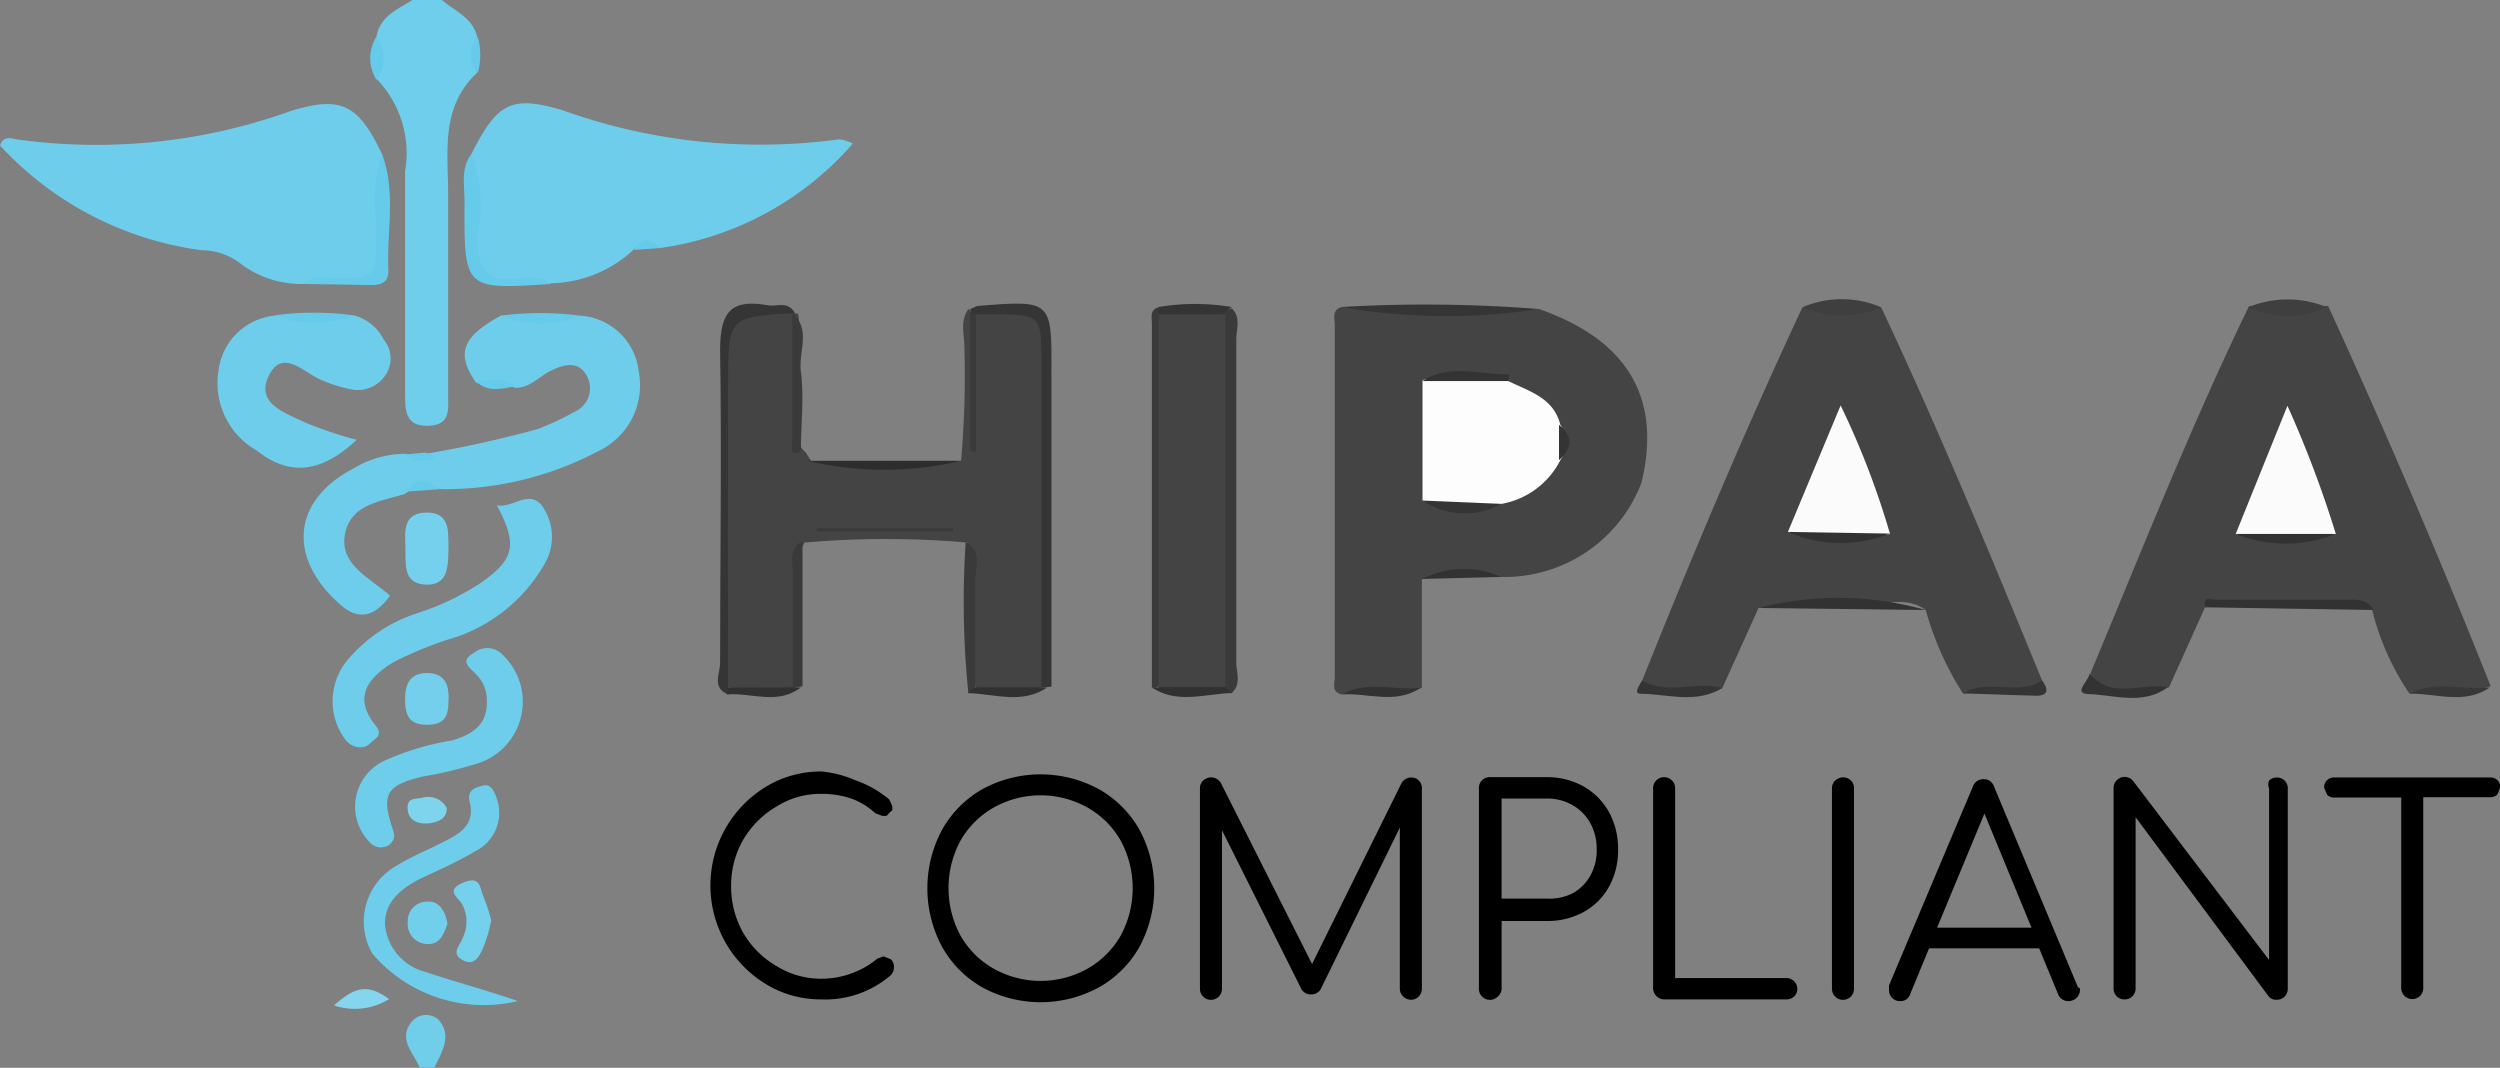 <svg xmlns="http://www.w3.org/2000/svg" viewBox="0 0 74.92 32"><rect x="0" y="0" width="74.92" height="32" fill="#808080" stroke="none"/><defs><style>.cls-1{fill:#6eceeb;}.cls-2{fill:#70ceeb;}.cls-3{fill:#444;}.cls-4{fill:#6dcdeb;}.cls-5{fill:#3a3a3a;}.cls-6{fill:#353535;}.cls-7{fill:#74d0ec;}.cls-8{fill:#66cbea;}.cls-9{fill:#74cfec;}.cls-10{fill:#75d0ec;}.cls-11{fill:#72cfec;}.cls-12{fill:#323232;}.cls-13{fill:#3f3f3f;}.cls-14{fill:#2d2d2d;}.cls-15{fill:#7ed3ed;}.cls-16{fill:#86d5ee;}.cls-17{fill:#333;}.cls-18{fill:#343434;}.cls-19{fill:#313131;}.cls-20{fill:#383838;}.cls-21{fill:#fbfbfb;}.cls-22{fill:#fdfdfd;}</style></defs><title>Asset 7</title><g id="Layer_2" data-name="Layer 2"><g id="Layer_1-2" data-name="Layer 1"><path class="cls-1" d="M11.28,1.1c.11-.62.64-.82,1.08-1.1h.88c.39.33.93.53,1.06,1.11a1.44,1.44,0,0,0,0,1.07c-1.13,1.05-.86,2.43-.87,3.74,0,2,0,3.95,0,5.92,0,.43.08.9-.6.92s-.69-.46-.69-.95c0-2.23,0-4.46,0-6.68a3.2,3.2,0,0,0-.84-2.75A9.5,9.5,0,0,0,11.28,1.1Z"/><path class="cls-2" d="M12.58,32c-.18-.44-.66-.85-.25-1.37a.56.56,0,0,1,.79-.09c.46.48.11,1-.1,1.45Z"/><path class="cls-3" d="M52.7,18.22l-1.09,2.41c-.81,0-1.65.42-2.4-.23,1.51-3.77,3.08-7.5,4.8-11.18.79,0,1.58,0,2.37,0,1.73,3.68,3.28,7.43,4.82,11.18-.28.52-.77.26-1.18.31a5,5,0,0,0-1.19.08,9.29,9.29,0,0,1-1.12-2.51c-.54-.4-1.16-.18-1.73-.17A12.63,12.63,0,0,0,52.7,18.22Z"/><path class="cls-3" d="M72.21,20.79a7.76,7.76,0,0,1-1.12-2.51c-.38-.41-.87-.2-1.3-.19a18.82,18.82,0,0,0-3.71.11L65,20.6a6.6,6.6,0,0,1-1.81.1c-.39,0-.48-.23-.54-.53,1.54-3.68,3-7.39,4.75-11,.79,0,1.58,0,2.37,0q2.58,5.63,4.87,11.39C73.83,20.89,73,20.54,72.21,20.79Z"/><path class="cls-3" d="M40.21,20.81c-.32-.07-.21-.33-.21-.52Q40,15,40,9.74c0-.19-.1-.45.21-.54a39.89,39.89,0,0,0,5.91.06c2.69.94,3.68,2.7,3.07,5.21A4.39,4.39,0,0,1,45,17.29a5.07,5.07,0,0,0-2.39.07q0,1.63,0,3.25C41.8,20.88,41,20.54,40.21,20.81Z"/><path class="cls-3" d="M28.8,13.81a28.6,28.6,0,0,0,.1-3.42c0-.38-.14-.78.13-1.14a.54.54,0,0,1,.1.36q0,1.86,0,3.73c0-1,0-2,0-3,0-.34-.16-.73.2-1,2,0,2,0,2,1.92,0,3.1,0,6.2,0,9.31a4.16,4.16,0,0,1-2.05.1c-.44-.9-.11-1.87-.21-2.79a6.08,6.08,0,0,0-.08-1.62,28,28,0,0,0-4.88,0c-.4.69-.12,1.44-.18,2.16a14.65,14.65,0,0,1-.09,2.23,4,4,0,0,1-2.06-.06c-.09-3.5,0-7,0-10.49,0-.54.13-.83.73-.77a8.39,8.39,0,0,1,1.41.07v0c.14,1.08,0,2.17.07,3.25,0,.3-.17.65.15.9l.18.28A18.56,18.56,0,0,0,28.8,13.81Z"/><path class="cls-4" d="M9.09,8.51a3,3,0,0,1-1.92-.64A1.91,1.91,0,0,0,6.05,7.5,10,10,0,0,1,0,4.36c.1-.29.32-.22.46-.19a17.22,17.22,0,0,0,8.27-.85c1.5-.45,2-.2,2.72,1.3.05,1,0,2,0,2.94,0,.64-.21.93-.89.89A4,4,0,0,0,9.09,8.51Z"/><path class="cls-4" d="M14.13,4.61c.77-1.53,1.19-1.76,2.72-1.31a17.53,17.53,0,0,0,8.26.88c.09,0,.19,0,.45.12a9.37,9.37,0,0,1-5.76,3.13c-.28-.07-.57-.24-.82.06a3.74,3.74,0,0,1-2.47,1A4.28,4.28,0,0,0,15,8.45c-.69,0-.89-.27-.88-.9C14.13,6.57,14.13,5.59,14.13,4.61Z"/><path class="cls-4" d="M17.39,9.46a1.88,1.88,0,0,1,1.75,1.67,2.18,2.18,0,0,1-1.19,2.38,9.87,9.87,0,0,1-4.72,1.15c-.35-.1-.7-.21-1,.07l-.09.07c-.71.23-1.62.29-1.8,1.2s.73,1.31,1.35,1.85c-.48.67-1,.77-1.59.18-1.5-1.39-1.3-3.07.51-4a3,3,0,0,1,1.56-.43c.18.14.4.08.6.09a.44.44,0,0,0,.29,0,.23.23,0,0,1-.3-.09,33.94,33.94,0,0,0,3.38-.75,9,9,0,0,0,1.08-.51.77.77,0,0,0,.34-1.12c-.25-.41-.68-.3-1.07-.1s-.62.52-1.07.5c-.37-.19-.79,0-1.16-.16-.6-.87-.41-1.37.75-2A7.41,7.41,0,0,0,17.39,9.46Z"/><path class="cls-4" d="M10.6,9.45a1.39,1.39,0,0,1,.9.73.88.88,0,0,1,.09,1,1,1,0,0,1-1,.5,4.23,4.23,0,0,1-1-.31c-.52-.24-1.14-.93-1.54-.1s.52,1.11,1.09,1.39a12,12,0,0,0,1.55.52c-.95.89-1.92,1.18-3,.32a2.32,2.32,0,0,1-1.14-2.4A1.88,1.88,0,0,1,8.22,9.46,7.57,7.57,0,0,0,10.6,9.45Z"/><path class="cls-4" d="M14.89,15.14c.47.1.94-.47,1.34,0a1.6,1.6,0,0,1,.09,1.76,4.86,4.86,0,0,1-2.94,2.28,11.57,11.57,0,0,0-1.6.67c-.69.43-1.23,1-.54,1.87.27.33,0,.4-.15.56s-.49.18-.73-.1a1.93,1.93,0,0,1,.07-2.42,4.57,4.57,0,0,1,2.06-1.38,7.83,7.83,0,0,0,1.87-.88C15.42,16.77,15.53,16.35,14.89,15.14Z"/><path class="cls-4" d="M14.59,21a1.09,1.09,0,0,0-.32-.79c-.19-.2-.52-.4-.06-.65a.63.63,0,0,1,.87.08,1.94,1.94,0,0,1-.71,3.22,12.15,12.15,0,0,1-1.69.41c-1.1.26-1.27.52-.9,1.61.08.23,0,.34-.12.44a.44.44,0,0,1-.58-.08,1.52,1.52,0,0,1,.39-2.42,8,8,0,0,1,2.08-.63C14.17,22,14.61,21.72,14.59,21Z"/><path class="cls-4" d="M15.52,30a4.39,4.39,0,0,1-4.36-1.42,1.92,1.92,0,0,1,.73-2.64c.43-.27.91-.46,1.36-.69s1-.48.83-1.2c-.1-.38.16-.45.4-.51s.35.21.41.4a1.28,1.28,0,0,1-.65,1.57c-.5.3-1,.52-1.55.78s-1.19.68-1.15,1.44a1.62,1.62,0,0,0,1.22,1.4C13.62,29.42,14.51,29.65,15.52,30Z"/><path class="cls-5" d="M36.91,9.24c.29.27.14.62.14.92q0,4.84,0,9.69c0,.3.16.65-.14.92a.66.66,0,0,1-.43-.42,68.49,68.49,0,0,1-.11-7,17.9,17.9,0,0,1,.11-3.7A.69.69,0,0,1,36.91,9.24Z"/><path class="cls-6" d="M23.82,9.38c-2,.12-2,.12-2,2.15V20.6l.08.14-.08.07c-.5-.2-.24-.63-.24-.94,0-3.13.05-6.26,0-9.38,0-1.2.37-1.53,1.44-1.34C23.24,9.2,23.61,9,23.82,9.38Z"/><path class="cls-6" d="M31.21,20.6q0-4.84,0-9.68c0-1.5,0-1.5-1.53-1.5h-.43c-.06.1-.12.1-.17,0l0-.16.2-.09c2.24-.18,2.24-.18,2.23,2q0,4.7,0,9.41Z"/><path class="cls-7" d="M13.44,16.29c0,.69,0,1.27-.7,1.23s-.57-.69-.59-1.16-.06-1,.65-1S13.42,16,13.44,16.29Z"/><path class="cls-5" d="M34.52,20.6q0-5.44,0-10.89c0-.2-.08-.45.24-.51a1.54,1.54,0,0,1,.22.36A56.32,56.32,0,0,1,35,16.23a15.35,15.35,0,0,1-.18,4.24A.27.27,0,0,1,34.52,20.6Z"/><path class="cls-8" d="M9.09,8.51a.82.82,0,0,1,.71-.18c1.63,0,1.43.1,1.48-1.58a4.33,4.33,0,0,1,.17-2.13c.43,1.15.13,2.34.19,3.51,0,.4-.32.42-.61.41Z"/><path class="cls-8" d="M14.13,4.61a4.31,4.31,0,0,1,.18,2.45c0,1,.24,1.43,1.27,1.28a1,1,0,0,1,.93.17c-2.59.17-2.6.17-2.59-2.43C13.93,5.58,13.79,5.06,14.13,4.61Z"/><path class="cls-5" d="M28.94,16.24c.51.29.28.78.29,1.19,0,1.06,0,2.12,0,3.17a.28.28,0,0,1-.21.17A26.91,26.91,0,0,1,28.94,16.24Z"/><path class="cls-9" d="M13.44,21c0,.46-.11.72-.65.72s-.65-.3-.65-.76.14-.79.66-.79S13.47,20.51,13.44,21Z"/><path class="cls-10" d="M14.72,27.58a4.34,4.34,0,0,1-.23.8c-.11.24-.26.6-.63.39s-.06-.45,0-.65a1.11,1.11,0,0,0,0-1c-.08-.2-.55-.42,0-.66s.51.14.62.39A5,5,0,0,1,14.72,27.58Z"/><path class="cls-6" d="M46.11,9.26A18.17,18.17,0,0,1,40.2,9.2,43.44,43.44,0,0,1,46.11,9.26Z"/><path class="cls-11" d="M13.41,27.68c-.11.32-.23.64-.63.61a.6.6,0,0,1-.56-.66.58.58,0,0,1,.61-.61C13.17,27,13.35,27.33,13.41,27.68Z"/><path class="cls-12" d="M66.09,18.2c-.1-.34.17-.23.3-.23h4c.28,0,.59,0,.73.31Z"/><path class="cls-12" d="M52.7,18.22a9.58,9.58,0,0,1,5,.06Z"/><path class="cls-13" d="M69.74,9.21a2.82,2.82,0,0,1-2.37,0A3.09,3.09,0,0,1,69.74,9.21Z"/><path class="cls-14" d="M28.8,13.81a10,10,0,0,1-4.6,0Z"/><path class="cls-13" d="M56.38,9.21a2.94,2.94,0,0,1-2.37,0A3,3,0,0,1,56.38,9.21Z"/><path class="cls-5" d="M23.76,20.6c0-1.13,0-2.26,0-3.39,0-.34-.15-.75.29-1q0,2.18,0,4.36Z"/><path class="cls-5" d="M24,13.52c-.32.18-.26-.08-.26-.23,0-1.31,0-2.61,0-3.92.56.49.21,1.13.25,1.69C24.11,11.88,24,12.7,24,13.52Z"/><path class="cls-15" d="M13.39,24.22c0,.33-.29.42-.51.45s-.61,0-.66-.39.23-.33.43-.37A.62.62,0,0,1,13.39,24.22Z"/><path class="cls-16" d="M11.66,29.94a1.94,1.94,0,0,1-1.65.19C10.62,29.59,11,29.46,11.66,29.94Z"/><path class="cls-17" d="M62.62,20.18c.66.82,1.57.25,2.34.42-.74.54-1.58.23-2.36.2C62.09,20.79,62.61,20.4,62.62,20.18Z"/><path class="cls-18" d="M49.21,20.39c.76.46,1.61,0,2.4.23-.78.48-1.63.18-2.44.17C48.93,20.79,49.14,20.53,49.21,20.39Z"/><path class="cls-6" d="M58.84,20.78c.73-.47,1.64.1,2.36-.39.2.28.19.47-.21.46Z"/><path class="cls-8" d="M17.39,9.46a3.18,3.18,0,0,1-2.39,0A9.37,9.37,0,0,1,17.39,9.46Z"/><path class="cls-8" d="M10.6,9.45a3.22,3.22,0,0,1-2.38,0A9,9,0,0,1,10.6,9.45Z"/><path class="cls-19" d="M34.52,20.6h.2a1.63,1.63,0,0,1,2,0l.21.17C36.1,20.79,35.28,21.11,34.52,20.6Z"/><path class="cls-19" d="M29,20.77l.21-.17h2.17C30.65,21.11,29.83,20.8,29,20.77Z"/><path class="cls-12" d="M42.62,17.35A2.77,2.77,0,0,1,45,17.29Z"/><path class="cls-20" d="M72.21,20.79c.77-.41,1.61-.09,2.41-.19C73.85,21.13,73,20.77,72.21,20.79Z"/><path class="cls-12" d="M40.21,20.81c.76-.43,1.58-.1,2.37-.2C41.82,21.12,41,20.76,40.21,20.81Z"/><path class="cls-18" d="M34.72,9.42V9.2a6.64,6.64,0,0,1,2.19,0l-.22.18A1.63,1.63,0,0,1,34.72,9.42Z"/><path class="cls-19" d="M23.76,20.6H24c-.7.54-1.48.15-2.22.21v-.2Z"/><path class="cls-8" d="M11.28,1.1a1.06,1.06,0,0,1,0,1.29A1.22,1.22,0,0,1,11.28,1.1Z"/><path class="cls-8" d="M12.2,14.73c.31-.54.67-.25,1-.07Z"/><path class="cls-8" d="M12.75,13.56l.27.12-.1.12c-.27,0-.56.08-.77-.18Z"/><path class="cls-8" d="M14.26,11.42c.39,0,.81-.16,1.16.16C15,11.66,14.6,11.76,14.26,11.42Z"/><path class="cls-8" d="M19,7.49c.25-.44.53-.29.82-.06Z"/><path class="cls-8" d="M14.32,2.18a.78.78,0,0,1,0-1.07A2,2,0,0,1,14.32,2.18Z"/><path class="cls-21" d="M53.58,15.94l1.58-3.79A24.6,24.6,0,0,1,56.64,16,6.83,6.83,0,0,1,53.58,15.94Z"/><path class="cls-12" d="M53.58,15.94l3.05.05A3.92,3.92,0,0,1,53.58,15.94Z"/><path class="cls-21" d="M67,16l1.55-3.84A33.24,33.24,0,0,1,70,16,7,7,0,0,1,67,16Z"/><path class="cls-12" d="M67,16,70,16A4,4,0,0,1,67,16Z"/><path class="cls-22" d="M45.2,11.42c.63.31,1.36.5,1.56,1.31a.94.94,0,0,1,0,1.06A2.46,2.46,0,0,1,45,15.1,3.68,3.68,0,0,1,42.63,15q0-1.8,0-3.61A5,5,0,0,1,45.2,11.42Z"/><path class="cls-17" d="M45.2,11.42l-2.58,0c.83-.53,1.73-.19,2.6-.2l0,.09Z"/><path class="cls-6" d="M42.63,15,45,15.1A2.28,2.28,0,0,1,42.63,15Z"/><path class="cls-18" d="M46.72,13.79l0-1.06C47.18,13.11,47.09,13.46,46.72,13.79Z"/><path class="cls-5" d="M24.46,15.83h4.1v.1H24.49Z"/><path class="cls-5" d="M29.08,9.41h.17v4.12h-.17Z"/><path class="cls-3" d="M34.72,9.42h2q0,5.59,0,11.17h-2Q34.72,15,34.72,9.42Z"/><path d="M25.65,23.39a3.18,3.18,0,0,1,1,.57l.09.2,0,.12-.09.08-.08.09-.13,0-.21-.08a2.13,2.13,0,0,0-.72-.44,2.79,2.79,0,0,0-.91-.14,2.48,2.48,0,0,0-1.33.38,2.79,2.79,0,0,0-1,1,2.75,2.75,0,0,0-.36,1.38,2.81,2.81,0,0,0,.36,1.4,2.73,2.73,0,0,0,1,1,2.51,2.51,0,0,0,1.34.38,2.63,2.63,0,0,0,1.68-.6l.19-.07.22.09a.31.31,0,0,1,.09.23.34.34,0,0,1-.09.24,3,3,0,0,1-2.09.73,3.14,3.14,0,0,1-1.66-.46,3.46,3.46,0,0,1,0-5.91,3.16,3.16,0,0,1,1.67-.46A3.3,3.3,0,0,1,25.65,23.39Z"/><path d="M32.93,23.65a3.18,3.18,0,0,1,1.22,1.22,3.7,3.7,0,0,1,0,3.5,3.17,3.17,0,0,1-1.22,1.22,3.65,3.65,0,0,1-3.49,0,3.18,3.18,0,0,1-1.21-1.22,3.71,3.71,0,0,1,0-3.5,3.19,3.19,0,0,1,1.21-1.22,3.65,3.65,0,0,1,3.49,0Zm-3.15.55a2.64,2.64,0,0,0-1,1,3,3,0,0,0,0,2.83,2.64,2.64,0,0,0,1,1,2.88,2.88,0,0,0,2.81,0,2.65,2.65,0,0,0,1-1,3,3,0,0,0,0-2.83,2.65,2.65,0,0,0-1-1,2.88,2.88,0,0,0-2.81,0Z"/><path d="M42.52,23.39a.32.32,0,0,1,.09.24v6a.33.33,0,0,1-.09.23.31.31,0,0,1-.23.1.33.33,0,0,1-.24-.1.32.32,0,0,1-.1-.23V24.8l-2.37,4.84a.32.32,0,0,1-.29.16.32.32,0,0,1-.31-.2l-2.36-4.72v4.75a.33.33,0,0,1-.09.23.33.33,0,0,1-.57-.23v-6a.31.31,0,0,1,.1-.24.34.34,0,0,1,.53.08l2.73,5.42L42,23.47a.33.33,0,0,1,.3-.17A.31.31,0,0,1,42.52,23.39Z"/><path d="M44.89,29.86a.33.33,0,0,1-.57-.24v-6a.32.32,0,0,1,.33-.33h1.7a2.23,2.23,0,0,1,1.11.28,2,2,0,0,1,.76.77,2.27,2.27,0,0,1,.27,1.12,2.23,2.23,0,0,1-.27,1.11,1.94,1.94,0,0,1-.76.76,2.24,2.24,0,0,1-1.11.27H45v2A.32.32,0,0,1,44.89,29.86Zm2.24-3.09a1.37,1.37,0,0,0,.53-.53,1.56,1.56,0,0,0,.19-.78,1.6,1.6,0,0,0-.19-.79,1.4,1.4,0,0,0-.53-.54,1.53,1.53,0,0,0-.78-.2H45v3h1.37A1.55,1.55,0,0,0,47.13,26.77Z"/><path d="M53.77,29.41a.32.32,0,0,1,0,.45.33.33,0,0,1-.24.09H49.87a.34.34,0,0,1-.33-.33v-6a.33.33,0,1,1,.66,0v5.69h3.33A.33.33,0,0,1,53.77,29.41Z"/><path d="M55,23.39a.34.34,0,0,1,.47,0,.32.32,0,0,1,.09.24v6a.33.33,0,0,1-.09.23.33.33,0,0,1-.57-.23v-6A.31.31,0,0,1,55,23.39Z"/><path d="M62.33,29.62A.34.34,0,0,1,62,30a.32.32,0,0,1-.32-.2l-.57-1.38h-3.3l-.57,1.38a.29.29,0,0,1-.31.2.3.3,0,0,1-.23-.1.33.33,0,0,1-.09-.23l0-.14,2.51-5.95a.33.33,0,0,1,.32-.23.32.32,0,0,1,.32.23l2.51,6ZM60.88,27.8l-1.41-3.42L58.05,27.8Z"/><path d="M68,23.39a.33.33,0,0,1,.23-.09.32.32,0,0,1,.33.33v6a.33.33,0,0,1-.09.23.32.32,0,0,1-.24.1.28.28,0,0,1-.25-.11L64,24.49v5.13a.33.33,0,0,1-.09.23.32.32,0,0,1-.24.1.32.32,0,0,1-.33-.33v-6a.33.33,0,0,1,.59-.21L68,28.77V23.63A.31.31,0,0,1,68,23.39Z"/><path d="M74.84,23.38a.3.3,0,0,1,.09.22l-.09.21a.3.3,0,0,1-.22.08h-2v5.72a.33.33,0,0,1-.09.23.32.32,0,0,1-.24.1.33.33,0,0,1-.33-.33V23.9h-2a.3.3,0,0,1-.22-.08l-.09-.21a.29.29,0,0,1,.31-.31h4.71A.3.3,0,0,1,74.84,23.38Z"/></g></g></svg>